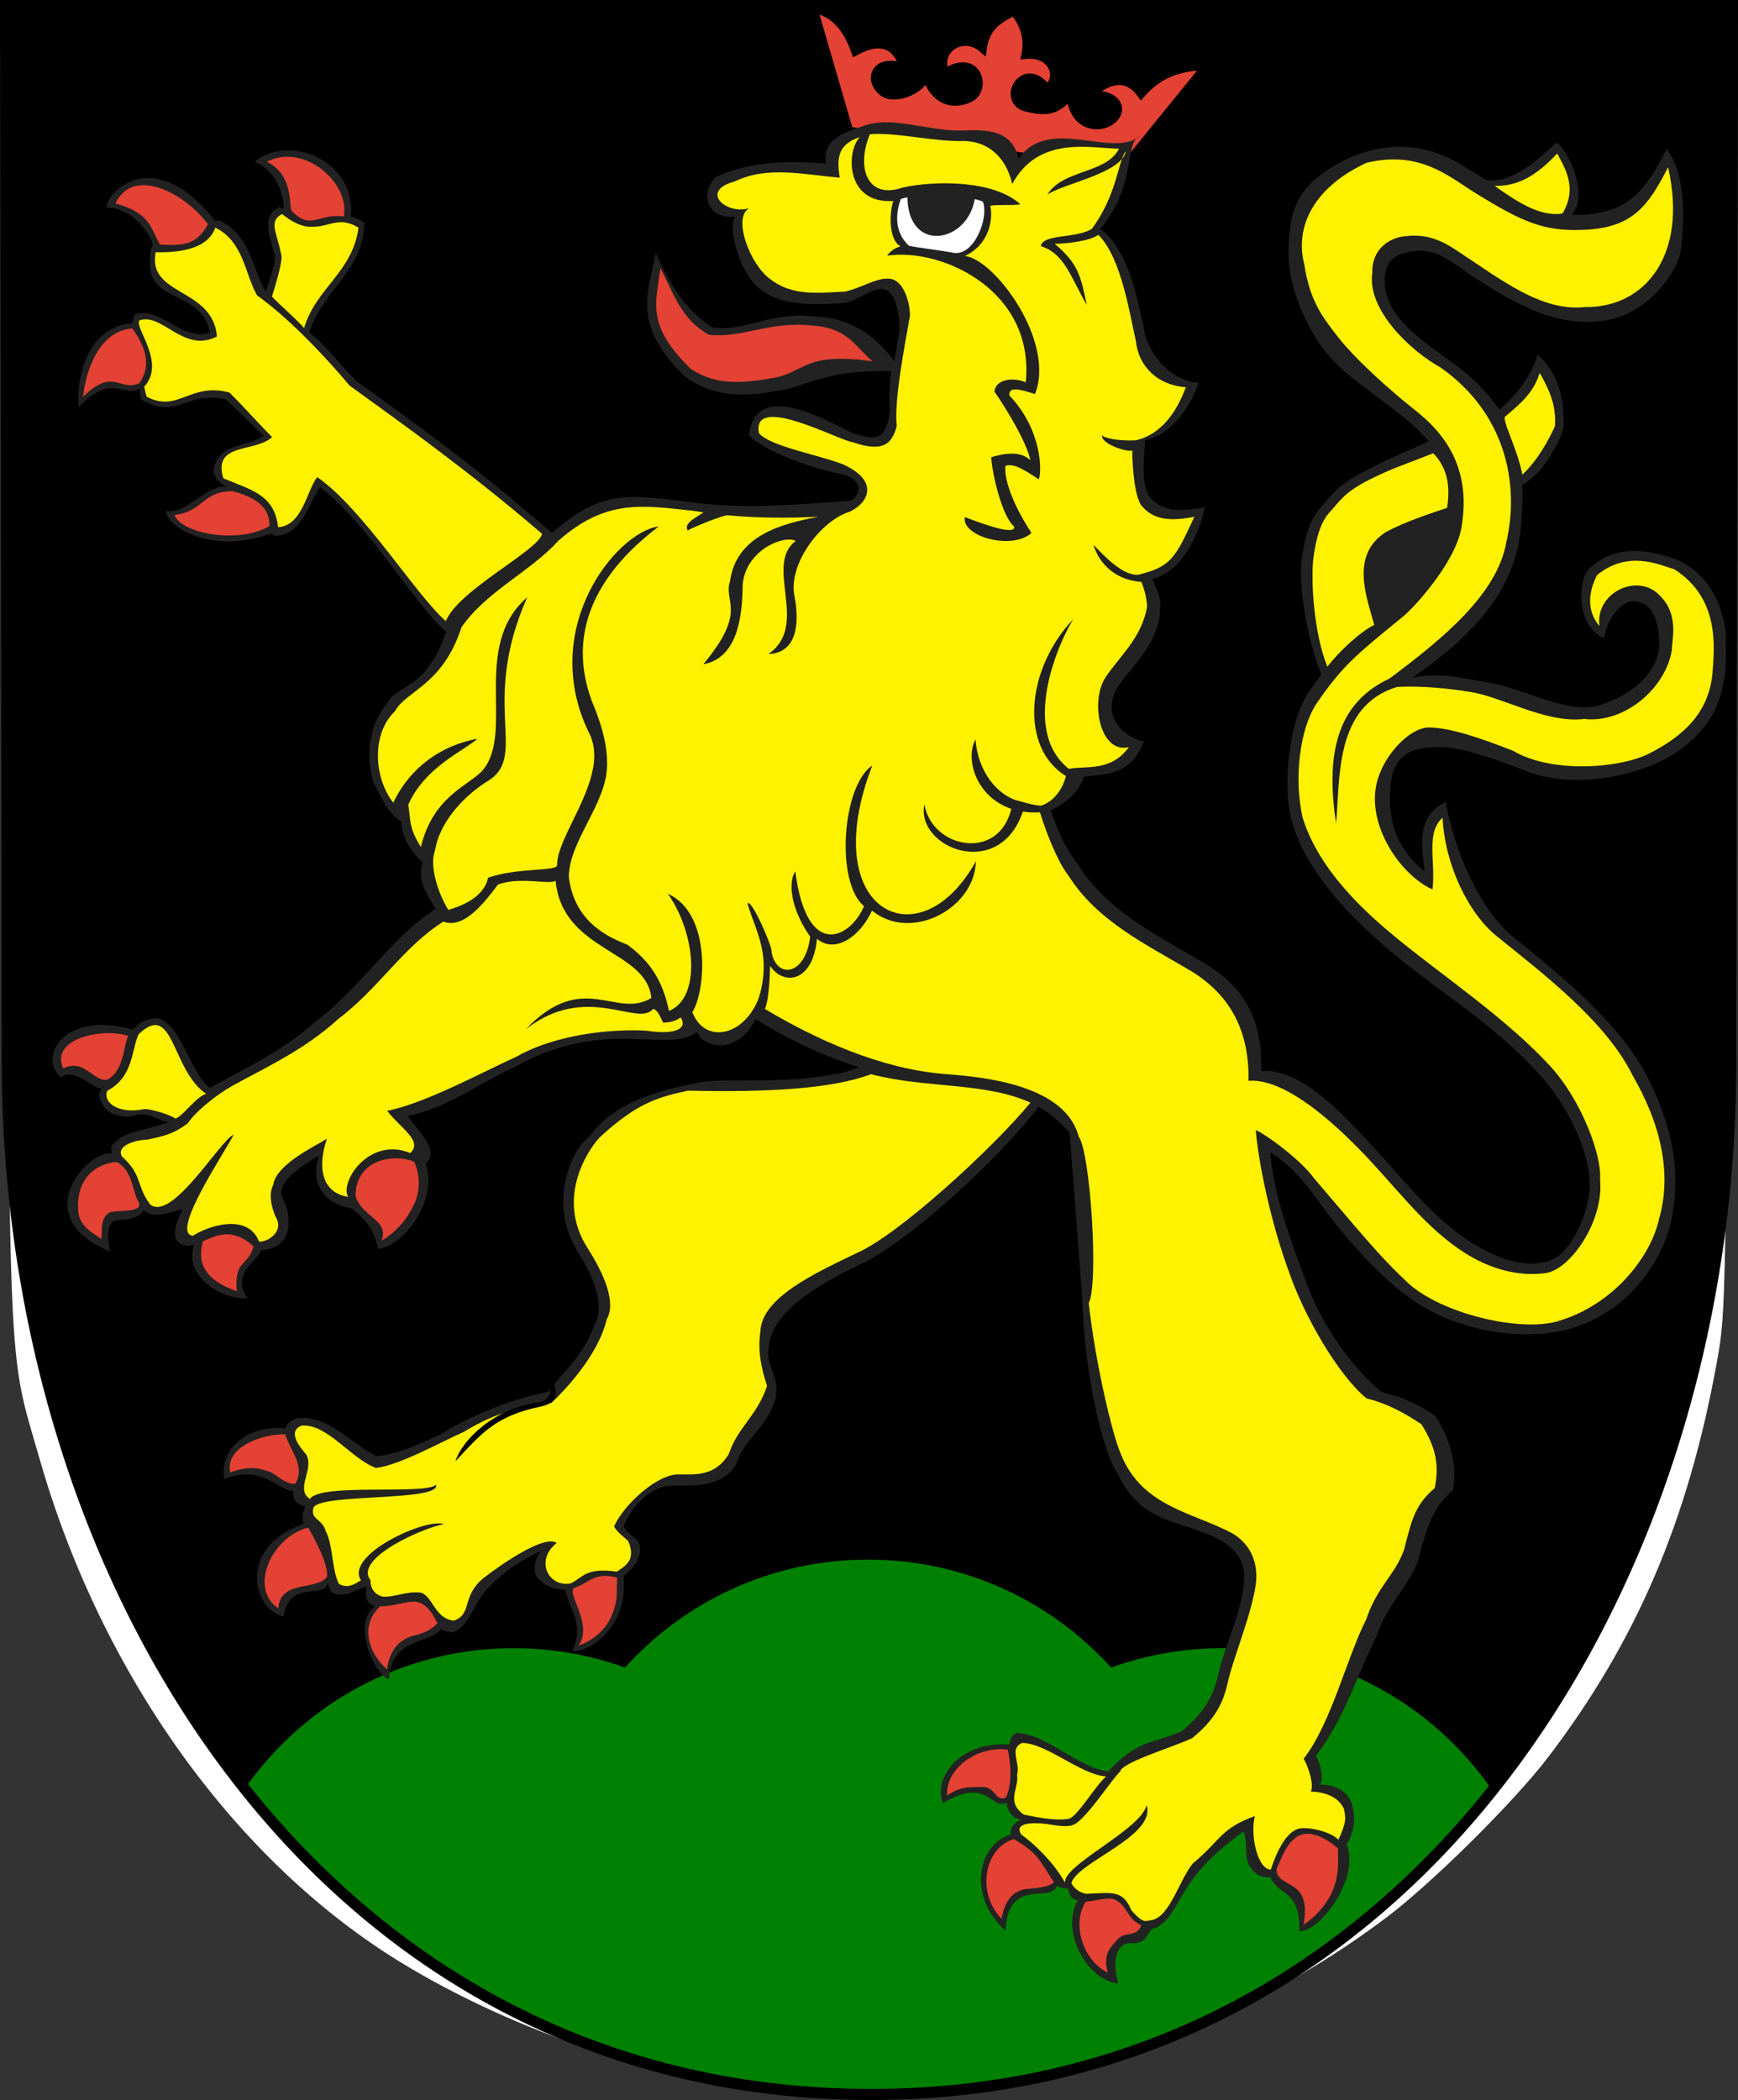 <?xml version="1.0" encoding="UTF-8" standalone="no"?>
<!-- Created with Inkscape (http://www.inkscape.org/) -->
<svg
   xmlns:dc="http://purl.org/dc/elements/1.1/"
   xmlns:cc="http://creativecommons.org/ns#"
   xmlns:rdf="http://www.w3.org/1999/02/22-rdf-syntax-ns#"
   xmlns:svg="http://www.w3.org/2000/svg"
   xmlns="http://www.w3.org/2000/svg"
   xmlns:xlink="http://www.w3.org/1999/xlink"
   xmlns:sodipodi="http://sodipodi.sourceforge.net/DTD/sodipodi-0.dtd"
   xmlns:inkscape="http://www.inkscape.org/namespaces/inkscape"
   width="392.459"
   height="474.086"
   id="svg2"
   sodipodi:version="0.32"
   inkscape:version="0.46"
   version="1.0"
   sodipodi:docname="Wappen Stadt de Heidelberg.svg"
   inkscape:output_extension="org.inkscape.output.svg.inkscape">
  <rect width="100%" height="100%" fill="#333333" stroke="none"/>
  <defs
     id="defs4">
    <inkscape:perspective
       sodipodi:type="inkscape:persp3d"
       inkscape:vp_x="0 : 526.18109 : 1"
       inkscape:vp_y="0 : 1000 : 0"
       inkscape:vp_z="744.09448 : 526.18109 : 1"
       inkscape:persp3d-origin="372.04724 : 350.78739 : 1"
       id="perspective10" />
    <inkscape:perspective
       id="perspective2390"
       inkscape:persp3d-origin="372.04724 : 350.78739 : 1"
       inkscape:vp_z="744.09448 : 526.18109 : 1"
       inkscape:vp_y="0 : 1000 : 0"
       inkscape:vp_x="0 : 526.18109 : 1"
       sodipodi:type="inkscape:persp3d" />
    <inkscape:perspective
       id="perspective66977"
       inkscape:persp3d-origin="81 : 57.666667 : 1"
       inkscape:vp_z="162 : 86.5 : 1"
       inkscape:vp_y="0 : 1000 : 0"
       inkscape:vp_x="0 : 86.5 : 1"
       sodipodi:type="inkscape:persp3d" />
    <linearGradient
       id="linearGradient2328">
      <stop
         id="stop2330"
         offset="0"
         style="stop-color:#ffffff;stop-opacity:0.314" />
      <stop
         id="stop2332"
         offset="0.19"
         style="stop-color:#ffffff;stop-opacity:0.251" />
      <stop
         id="stop2334"
         offset="0.6"
         style="stop-color:#6b6b6b;stop-opacity:0.125" />
      <stop
         id="stop2336"
         offset="1"
         style="stop-color:#000000;stop-opacity:0.125" />
    </linearGradient>
    <linearGradient
       id="linearGradient2338">
      <stop
         id="stop2340"
         offset="0"
         style="stop-color:#ffffff;stop-opacity:1" />
      <stop
         id="stop2342"
         offset="0.229"
         style="stop-color:#ffffff;stop-opacity:1" />
      <stop
         id="stop2344"
         offset="1"
         style="stop-color:#000000;stop-opacity:1" />
    </linearGradient>
    <linearGradient
       id="linearGradient2346">
      <stop
         id="stop2348"
         offset="0"
         style="stop-color:#fd0000;stop-opacity:1" />
      <stop
         id="stop2350"
         offset="0.5"
         style="stop-color:#e77275;stop-opacity:0.659" />
      <stop
         id="stop2352"
         offset="1"
         style="stop-color:#000000;stop-opacity:0.323" />
    </linearGradient>
    <radialGradient
       gradientTransform="matrix(-4.167939e-4,2.183,-1.884,-3.599562e-4,615.597,-289.121)"
       gradientUnits="userSpaceOnUse"
       xlink:href="#linearGradient2955"
       id="radialGradient2354"
       fy="218.901"
       fx="225.524"
       r="300"
       cy="218.901"
       cx="225.524" />
    <polygon
       id="polygon2356"
       transform="scale(53,53)"
       points="0,-1 0.588,0.809 -0.951,-0.309 0.951,-0.309 -0.588,0.809 0,-1 " />
    <clipPath
       id="clipPath2358">
      <path
         id="path2360"
         d="M 0,-200 L 0,600 L 300,600 L 300,-200 L 0,-200 z" />
    </clipPath>
    <radialGradient
       gradientTransform="matrix(-4.167939e-4,2.183,-1.884,-3.599562e-4,615.597,-289.121)"
       gradientUnits="userSpaceOnUse"
       xlink:href="#linearGradient2955"
       id="radialGradient2362"
       fy="218.901"
       fx="225.524"
       r="300"
       cy="218.901"
       cx="225.524" />
    <radialGradient
       gradientTransform="matrix(0,1.749,-1.593,-1.049767e-7,551.788,-191.29)"
       gradientUnits="userSpaceOnUse"
       xlink:href="#linearGradient2955"
       id="radialGradient2364"
       fy="218.901"
       fx="225.524"
       r="300"
       cy="218.901"
       cx="225.524" />
    <radialGradient
       gradientTransform="matrix(0,1.386,-1.323,-5.741131e-8,-158.082,-109.541)"
       gradientUnits="userSpaceOnUse"
       xlink:href="#linearGradient2955"
       id="radialGradient2366"
       fy="218.901"
       fx="225.524"
       r="300"
       cy="218.901"
       cx="225.524" />
    <radialGradient
       gradientTransform="matrix(1.353,0,0,1.349,-77.629,-85.747)"
       gradientUnits="userSpaceOnUse"
       xlink:href="#linearGradient2893"
       id="radialGradient2135"
       fy="226.331"
       fx="221.445"
       r="300"
       cy="226.331"
       cx="221.445" />
    <radialGradient
       gradientTransform="matrix(0,1.386,-1.323,-5.741131e-8,-158.082,-109.541)"
       gradientUnits="userSpaceOnUse"
       xlink:href="#linearGradient2955"
       id="radialGradient2133"
       fy="218.901"
       fx="225.524"
       r="300"
       cy="218.901"
       cx="225.524" />
    <radialGradient
       gradientTransform="matrix(0,1.749,-1.593,-1.049767e-7,551.788,-191.29)"
       gradientUnits="userSpaceOnUse"
       xlink:href="#linearGradient2955"
       id="radialGradient2131"
       fy="218.901"
       fx="225.524"
       r="300"
       cy="218.901"
       cx="225.524" />
    <radialGradient
       gradientTransform="matrix(-4.167939e-4,2.183,-1.884,-3.599562e-4,615.597,-289.121)"
       gradientUnits="userSpaceOnUse"
       xlink:href="#linearGradient2955"
       id="radialGradient2129"
       fy="218.901"
       fx="225.524"
       r="300"
       cy="218.901"
       cx="225.524" />
    <clipPath
       id="clipPath2125">
      <path
         id="path2127"
         d="M 0,-200 L 0,600 L 300,600 L 300,-200 L 0,-200 z" />
    </clipPath>
    <polygon
       id="polygon2123"
       transform="scale(53,53)"
       points="0,-1 0.588,0.809 -0.951,-0.309 0.951,-0.309 -0.588,0.809 0,-1 " />
    <radialGradient
       gradientTransform="matrix(-4.167939e-4,2.183,-1.884,-3.599562e-4,615.597,-289.121)"
       gradientUnits="userSpaceOnUse"
       xlink:href="#linearGradient2955"
       id="radialGradient2121"
       fy="218.901"
       fx="225.524"
       r="300"
       cy="218.901"
       cx="225.524" />
    <linearGradient
       id="linearGradient2113">
      <stop
         id="stop2115"
         offset="0"
         style="stop-color:#fd0000;stop-opacity:1" />
      <stop
         id="stop2117"
         offset="0.5"
         style="stop-color:#e77275;stop-opacity:0.659" />
      <stop
         id="stop2119"
         offset="1"
         style="stop-color:#000000;stop-opacity:0.323" />
    </linearGradient>
    <linearGradient
       id="linearGradient2105">
      <stop
         id="stop2107"
         offset="0"
         style="stop-color:#ffffff;stop-opacity:1" />
      <stop
         id="stop2109"
         offset="0.229"
         style="stop-color:#ffffff;stop-opacity:1" />
      <stop
         id="stop2111"
         offset="1"
         style="stop-color:#000000;stop-opacity:1" />
    </linearGradient>
    <linearGradient
       id="linearGradient2095">
      <stop
         id="stop2097"
         offset="0"
         style="stop-color:#ffffff;stop-opacity:0.314" />
      <stop
         id="stop2099"
         offset="0.19"
         style="stop-color:#ffffff;stop-opacity:0.251" />
      <stop
         id="stop2101"
         offset="0.6"
         style="stop-color:#6b6b6b;stop-opacity:0.125" />
      <stop
         id="stop2103"
         offset="1"
         style="stop-color:#000000;stop-opacity:0.125" />
    </linearGradient>
    <linearGradient
       id="linearGradient2231">
      <stop
         id="stop2233"
         offset="0"
         style="stop-color:#ffffff;stop-opacity:0.314" />
      <stop
         id="stop2235"
         offset="0.19"
         style="stop-color:#ffffff;stop-opacity:0.251" />
      <stop
         id="stop2237"
         offset="0.6"
         style="stop-color:#6b6b6b;stop-opacity:0.125" />
      <stop
         id="stop2239"
         offset="1"
         style="stop-color:#000000;stop-opacity:0.125" />
    </linearGradient>
    <linearGradient
       id="linearGradient2241">
      <stop
         id="stop2243"
         offset="0"
         style="stop-color:#ffffff;stop-opacity:1" />
      <stop
         id="stop2245"
         offset="0.229"
         style="stop-color:#ffffff;stop-opacity:1" />
      <stop
         id="stop2247"
         offset="1"
         style="stop-color:#000000;stop-opacity:1" />
    </linearGradient>
    <linearGradient
       id="linearGradient2249">
      <stop
         id="stop2251"
         offset="0"
         style="stop-color:#fd0000;stop-opacity:1" />
      <stop
         id="stop2253"
         offset="0.5"
         style="stop-color:#e77275;stop-opacity:0.659" />
      <stop
         id="stop2255"
         offset="1"
         style="stop-color:#000000;stop-opacity:0.323" />
    </linearGradient>
    <radialGradient
       gradientTransform="matrix(-4.167939e-4,2.183,-1.884,-3.599562e-4,615.597,-289.121)"
       gradientUnits="userSpaceOnUse"
       xlink:href="#linearGradient2955"
       id="radialGradient2257"
       fy="218.901"
       fx="225.524"
       r="300"
       cy="218.901"
       cx="225.524" />
    <polygon
       id="polygon2259"
       transform="scale(53,53)"
       points="0,-1 0.588,0.809 -0.951,-0.309 0.951,-0.309 -0.588,0.809 0,-1 " />
    <clipPath
       id="clipPath2261">
      <path
         id="path2263"
         d="M 0,-200 L 0,600 L 300,600 L 300,-200 L 0,-200 z" />
    </clipPath>
    <radialGradient
       gradientTransform="matrix(-4.167939e-4,2.183,-1.884,-3.599562e-4,615.597,-289.121)"
       gradientUnits="userSpaceOnUse"
       xlink:href="#linearGradient2955"
       id="radialGradient2265"
       fy="218.901"
       fx="225.524"
       r="300"
       cy="218.901"
       cx="225.524" />
    <radialGradient
       gradientTransform="matrix(0,1.749,-1.593,-1.049767e-7,551.788,-191.29)"
       gradientUnits="userSpaceOnUse"
       xlink:href="#linearGradient2955"
       id="radialGradient2267"
       fy="218.901"
       fx="225.524"
       r="300"
       cy="218.901"
       cx="225.524" />
    <radialGradient
       gradientTransform="matrix(0,1.386,-1.323,-5.741131e-8,-158.082,-109.541)"
       gradientUnits="userSpaceOnUse"
       xlink:href="#linearGradient2955"
       id="radialGradient2269"
       fy="218.901"
       fx="225.524"
       r="300"
       cy="218.901"
       cx="225.524" />
    <radialGradient
       gradientTransform="matrix(1.353,0,0,1.349,-77.629,-85.747)"
       gradientUnits="userSpaceOnUse"
       xlink:href="#linearGradient2893"
       id="radialGradient2271"
       fy="226.331"
       fx="221.445"
       r="300"
       cy="226.331"
       cx="221.445" />
    <radialGradient
       gradientTransform="matrix(1.353,0,0,1.349,-77.629,-85.747)"
       gradientUnits="userSpaceOnUse"
       xlink:href="#linearGradient2893"
       id="radialGradient3163"
       fy="226.331"
       fx="221.445"
       r="300"
       cy="226.331"
       cx="221.445" />
    <radialGradient
       gradientTransform="matrix(0,1.386,-1.323,-5.741131e-8,-158.082,-109.541)"
       gradientUnits="userSpaceOnUse"
       xlink:href="#linearGradient2955"
       id="radialGradient2871"
       fy="218.901"
       fx="225.524"
       r="300"
       cy="218.901"
       cx="225.524" />
    <radialGradient
       gradientTransform="matrix(0,1.749,-1.593,-1.049767e-7,551.788,-191.29)"
       gradientUnits="userSpaceOnUse"
       xlink:href="#linearGradient2955"
       id="radialGradient2865"
       fy="218.901"
       fx="225.524"
       r="300"
       cy="218.901"
       cx="225.524" />
    <radialGradient
       gradientTransform="matrix(-4.167939e-4,2.183,-1.884,-3.599562e-4,615.597,-289.121)"
       gradientUnits="userSpaceOnUse"
       xlink:href="#linearGradient2955"
       id="radialGradient1911"
       fy="218.901"
       fx="225.524"
       r="300"
       cy="218.901"
       cx="225.524" />
    <clipPath
       id="clip">
      <path
         id="path10"
         d="M 0,-200 L 0,600 L 300,600 L 300,-200 L 0,-200 z" />
    </clipPath>
    <polygon
       id="star"
       transform="scale(53,53)"
       points="0,-1 0.588,0.809 -0.951,-0.309 0.951,-0.309 -0.588,0.809 0,-1 " />
    <radialGradient
       gradientTransform="matrix(-4.167939e-4,2.183,-1.884,-3.599562e-4,615.597,-289.121)"
       gradientUnits="userSpaceOnUse"
       xlink:href="#linearGradient2955"
       id="radialGradient2961"
       fy="218.901"
       fx="225.524"
       r="300"
       cy="218.901"
       cx="225.524" />
    <linearGradient
       id="linearGradient2955">
      <stop
         id="stop2867"
         offset="0"
         style="stop-color:#fd0000;stop-opacity:1" />
      <stop
         id="stop2873"
         offset="0.5"
         style="stop-color:#e77275;stop-opacity:0.659" />
      <stop
         id="stop2959"
         offset="1"
         style="stop-color:#000000;stop-opacity:0.323" />
    </linearGradient>
    <linearGradient
       id="linearGradient2885">
      <stop
         id="stop2887"
         offset="0"
         style="stop-color:#ffffff;stop-opacity:1" />
      <stop
         id="stop2891"
         offset="0.229"
         style="stop-color:#ffffff;stop-opacity:1" />
      <stop
         id="stop2889"
         offset="1"
         style="stop-color:#000000;stop-opacity:1" />
    </linearGradient>
    <linearGradient
       id="linearGradient2893">
      <stop
         id="stop2895"
         offset="0"
         style="stop-color:#ffffff;stop-opacity:0.314" />
      <stop
         id="stop2897"
         offset="0.19"
         style="stop-color:#ffffff;stop-opacity:0.251" />
      <stop
         id="stop2901"
         offset="0.6"
         style="stop-color:#6b6b6b;stop-opacity:0.125" />
      <stop
         id="stop2899"
         offset="1"
         style="stop-color:#000000;stop-opacity:0.125" />
    </linearGradient>
    <inkscape:perspective
       id="perspective4538"
       inkscape:persp3d-origin="300 : 220 : 1"
       inkscape:vp_z="600 : 330 : 1"
       inkscape:vp_y="0 : 1000 : 0"
       inkscape:vp_x="0 : 330 : 1"
       sodipodi:type="inkscape:persp3d" />
    <inkscape:perspective
       id="perspective4855"
       inkscape:persp3d-origin="216.87964 : 144.37009 : 1"
       inkscape:vp_z="433.75928 : 216.55513 : 1"
       inkscape:vp_y="0 : 1000 : 0"
       inkscape:vp_x="0 : 216.55513 : 1"
       sodipodi:type="inkscape:persp3d" />
    <inkscape:perspective
       id="perspective5176"
       inkscape:persp3d-origin="216.87964 : 144.37009 : 1"
       inkscape:vp_z="433.75928 : 216.55513 : 1"
       inkscape:vp_y="0 : 1000 : 0"
       inkscape:vp_x="0 : 216.55513 : 1"
       sodipodi:type="inkscape:persp3d" />
    <inkscape:perspective
       id="perspective6233"
       inkscape:persp3d-origin="271.90549 : 167.9985 : 1"
       inkscape:vp_z="543.81097 : 251.99776 : 1"
       inkscape:vp_y="0 : 1000 : 0"
       inkscape:vp_x="0 : 251.99776 : 1"
       sodipodi:type="inkscape:persp3d" />
  </defs>
  <sodipodi:namedview
     id="base"
     pagecolor="#ffffff"
     bordercolor="#666666"
     borderopacity="1.0"
     inkscape:pageopacity="0.0"
     inkscape:pageshadow="2"
     inkscape:zoom="1"
     inkscape:cx="161.59157"
     inkscape:cy="231.35354"
     inkscape:document-units="px"
     inkscape:current-layer="layer3"
     showgrid="false"
     showguides="false"
     inkscape:guide-bbox="true"
     inkscape:window-width="1280"
     inkscape:window-height="750"
     inkscape:window-x="-8"
     inkscape:window-y="-8">
    <sodipodi:guide
       orientation="1,0"
       position="407.857,471.429"
       id="guide3172" />
    <sodipodi:guide
       orientation="1,0"
       position="196,501"
       id="guide3859" />
    <sodipodi:guide
       orientation="0,1"
       position="449.518,0"
       id="guide3861" />
    <sodipodi:guide
       orientation="0,1"
       position="-41.416,236.376"
       id="guide4381" />
    <sodipodi:guide
       orientation="0,1"
       position="447.498,118.188"
       id="guide4383" />
    <sodipodi:guide
       orientation="0,1"
       position="131,275"
       id="guide6548" />
  </sodipodi:namedview>
  <g
     inkscape:groupmode="layer"
     id="layer5"
     inkscape:label="Wappenschild"
     style="display:inline"
     transform="translate(1.25,1.25)"
     sodipodi:insensitive="true">
    <path
       transform="translate(-213.422,-185.434)"
       sodipodi:nodetypes="csscccccsssccc"
       style="fill:#ffffff;fill-opacity:1;stroke:none;stroke-opacity:1;display:inline"
       d="M 383.192,655.882 C 356.208,652.207 326.112,641.502 302.818,627.292 C 265.404,604.469 235.102,562.316 221.16,513.697 C 213.782,487.97 214.259,499.626 213.818,334.184 L 213.422,185.434 L 408.031,185.434 L 602.64,185.434 L 602.323,332.684 C 602.007,479.138 601.994,479.998 599.818,491.934 C 593.329,527.523 581.66,554.782 561.719,580.934 C 554.09,590.938 535.654,609.212 525.324,617.008 C 484.426,647.876 431.233,662.424 383.192,655.882 z M 534.63,601.387 L 534.63,601.387 z"
       id="path3170" />
    <path
       sodipodi:nodetypes="cczccc"
       d="M 389.959,0 L 389.564,236.75 C 390.394,354.811 319.239,471.9 194.98,471.585 C 70.713,471.27 -0.246,355.315 0.396,236.75 L 0,0 L 389.959,0 z"
       style="opacity:1;fill:#000000;fill-opacity:1;stroke:none;stroke-width:2.5;stroke-miterlimit:4;stroke-dasharray:none;stroke-opacity:1;display:inline"
       id="path2839" />
    <path
       style="fill:#008000;fill-opacity:1;fill-rule:nonzero;stroke:none;stroke-width:1.001;stroke-linecap:round;stroke-linejoin:round;stroke-miterlimit:4;stroke-opacity:1"
       d="M 196.062,352.094 C 174.275,352.074 154.684,361.48 141.125,376.469 C 133.299,373.641 124.859,372.102 116.062,372.094 C 90.889,372.071 68.637,384.632 55.25,403.844 C 88.349,445.414 136.027,472.691 196.219,472.844 C 256.24,472.996 303.887,445.729 337,404.219 C 323.667,384.844 301.344,372.116 276.062,372.094 C 267.231,372.086 258.763,373.634 250.906,376.469 C 237.377,361.504 217.81,352.113 196.062,352.094 z"
       transform="translate(-1.25,-1.25)"
       id="path4721" />
  </g>
  <g
     inkscape:groupmode="layer"
     id="layer2"
     inkscape:label="Wappenbild"
     style="display:inline"
     transform="translate(1.25,1.25)"
     sodipodi:insensitive="true">
    <g
       style="opacity:1;fill:#fff200;fill-opacity:1"
       id="g7148"
       transform="matrix(4.6410784e-3,-0.886,-0.886,-4.6410784e-3,290.545,401.65)" />
    <g
       style="display:inline"
       id="g4727">
      <path
         sodipodi:nodetypes="ccccccscccccccscsccc"
         id="path6599"
         d="M 182.474,0.826 L 190.469,28.295 C 210.879,31.372 233.876,34.869 251.881,37.326 L 271.087,13.675 C 265.744,13.735 260.684,15.049 256.433,19.938 C 253.458,15.873 249.583,16.089 244.888,20.213 C 251.889,19.662 252.885,24.6 248.69,26.529 C 246.325,27.615 241.173,27.334 240.379,20.01 C 237.374,24.431 233.858,23.752 230.893,23.109 C 224.34,21.854 229.873,11.661 235.187,18.768 C 238.521,16.406 236.615,10.479 230.335,11.123 C 231.069,7.489 230.143,4.238 227.678,1.343 C 224.516,2.953 221.362,4.574 220.634,9.678 C 216.378,6.011 210.098,9.492 212.062,15.205 C 219.646,10.424 221.666,18.924 217.804,20.86 C 215.789,21.869 210.291,23.391 207.651,15.32 C 207.921,18.674 200.86,21.745 198.103,19.523 C 194.378,16.521 196.801,11.615 202.878,14.072 C 201.269,8.925 197.755,7.144 191.898,10.34 C 189.682,4.035 186.304,1.336 182.474,0.826 z"
         style="fill:#e34234;fill-opacity:1;fill-rule:evenodd;stroke:#000000;stroke-width:1.881;stroke-linecap:butt;stroke-linejoin:miter;stroke-miterlimit:4;stroke-dasharray:none;stroke-opacity:1;display:inline" />
      <path
         style="fill:#ffffff;fill-opacity:1;stroke:none;stroke-width:1.135;display:inline"
         d="M 94.804,351.607 L 158.171,392.793 M 150.159,328.347 L 48.743,328.347 L 150.159,328.347 z M 196.352,351.607 L 94.804,351.607"
         id="path8734"
         sodipodi:nodetypes="ccccccc" />
      <path
         id="path4716"
         d="M 243.193,292.752 C 243.515,307.028 247.307,325.881 251.184,331.544 C 256.755,343.335 265.474,341.55 274.759,346.673 C 279.28,349.62 280.005,352.722 279.602,356.679 C 278.714,363.583 275.647,369.558 274.031,375.921 C 273.065,380.342 271.771,384.53 265.633,389.573 C 259.578,392.289 255.606,391.426 248.985,398.675 C 242.194,397.848 234.722,390.007 228.296,390.007 C 227.062,390.495 226.836,391.642 226.656,392.599 C 215.155,391.792 209.434,400.394 211.681,405.816 C 221.709,399.73 222.617,407.513 226.059,405.754 C 226.118,406.561 226.375,407.376 226.982,408.216 C 227.568,408.958 228.045,409.274 229.391,409.59 C 228.466,409.841 227.531,410.632 227.12,411.527 C 226.951,412.036 226.914,412.482 226.982,412.885 C 219.767,415.067 216.886,426.47 225.778,434.621 L 225.789,434.65 C 226.412,422.237 235.982,428.636 237.446,424.481 C 238.11,424.898 238.876,425.122 239.889,425.051 C 240.512,427.637 241.008,427.288 242.136,427.806 C 238.123,434.65 244.183,445.848 251.242,446.523 C 249.564,440.284 251.441,437.532 253.882,437.402 C 257.341,437.698 257.402,436.028 258.859,434.21 C 263.055,433.436 265.074,426.607 268.223,422.807 C 271.693,418.154 275.325,415.438 279.524,412.179 C 280.571,414.038 279.524,418.46 281.218,420.479 C 282.912,422.572 283.733,422.439 285.671,422.596 C 287.383,426.774 292.439,425.295 292.147,434.735 C 296.623,435.018 305.922,422.989 302.835,415.106 C 305.407,411.059 304.377,407.509 303.903,405.582 C 302.452,402.557 299.704,401.703 296.878,401.626 C 297.684,400.309 297.037,397.282 295.912,395.109 C 302.371,386.809 304.953,377.265 309.477,368.421 C 312.059,360.665 316.905,356.94 319.003,350.964 C 320.616,344.914 321.907,339.248 326.834,335.139 C 327.881,329.942 326.43,324.045 322.88,318.382 C 319.006,315.823 315.777,314.272 310.768,313.029 C 304.068,307.523 296.881,297.669 293.408,287.35 C 289.937,277.962 286.464,268.809 285.576,259.031 C 288.24,260.193 292.52,264.384 295.424,268.493 C 304.709,281.528 313.266,289.519 319.243,293.244 C 330.467,300.147 344.354,301.313 353.48,298.672 C 366.964,294.716 374.311,282.768 376.086,274.543 C 378.424,263.527 376.49,253.595 371.162,242.654 C 365.029,230.164 351.464,219.148 340.399,210.226 C 333.537,204.72 327.319,191.837 325.221,179.813 C 318.681,182.912 319.65,189.122 320.46,195.559 C 314.971,190.984 311.822,185.24 312.791,175.7 C 313.597,168.018 319.169,167.399 323.689,167.399 C 328.776,167.399 336.042,169.959 343.391,172.828 C 354.856,177.403 370.197,173.368 376.981,168.796 C 385.941,162.668 387.879,156.462 388.607,147.849 C 389.333,139.705 386.51,127.523 375.205,124.342 C 371.169,123.179 363.348,121.362 357.536,127.256 C 354.954,129.816 354.699,140.256 360.996,142.818 C 361.477,138.783 364.629,134.508 367.533,134.508 C 372.538,134.508 373.426,140.558 373.426,144.049 C 373.426,149.711 368.339,155.296 360.023,157.936 C 352.921,160.184 343.391,154.289 335.075,152.896 C 329.264,151.968 324.096,150.336 317.556,151.812 C 331.927,142.036 341.05,131.486 342.182,117.673 C 342.46,114.401 342.609,111.193 342.477,108.217 C 346.767,106.055 350.769,99.116 351.768,95.423 C 352.029,90.871 351.453,83.388 345.926,78.884 C 344.452,84.147 340.559,88.396 337.39,91.265 C 334.883,87.705 331.998,84.649 328.135,81.675 C 322.002,76.866 311.666,71.356 311.422,62.434 C 311.263,57.005 314.651,55.84 318.041,55.452 C 323.205,54.756 326.679,58.012 330.796,60.806 C 341.05,67.553 349.932,72.365 360.023,71.278 C 370.841,70.194 377.788,59.952 378.35,54.831 C 378.993,48.393 379.722,38.927 375.12,32.333 C 370.437,41.565 366.723,46.53 356.388,47.227 C 355.479,47.279 354.578,47.273 353.677,47.211 C 357.804,42.463 352.453,32.04 350.214,30.94 C 346.045,34.648 340.6,40.125 334.425,39.422 C 332.527,38.279 330.569,37.067 328.535,35.824 C 319.816,30.549 310.287,30.783 301.649,35.283 C 291.398,40.714 289.863,46.3 289.701,55.609 C 289.623,64.684 294.705,73.763 297.532,77.488 C 301.731,82.994 307.705,86.641 313.597,91.297 C 316.071,93.245 318.843,95.387 321.362,98.396 C 313.917,101.702 312.388,102.258 306.23,105.494 C 300.334,108.53 299.02,111.109 296.861,113.437 C 294.282,116.218 293.336,120.62 292.703,124.918 C 291.913,130.33 293.648,142.17 297.114,151.057 C 296.173,152.34 295.295,153.522 294.387,154.83 C 289.948,161.112 288.009,176.321 290.673,184.934 C 294.627,197.735 307.305,209.064 314.248,214.725 C 325.309,223.726 335.886,229.933 346.062,240.949 C 353.49,249.017 358.173,260.112 357.689,267.327 C 357.286,272.834 353.734,280.981 349.617,282.922 C 344.452,285.403 338.474,283.384 333.148,280.518 C 323.459,275.243 316.597,266.012 309.006,257.864 C 302.547,250.883 292.777,239.789 283.573,240.565 C 283.733,229.704 280.669,222.255 270.737,216.204 C 260.405,210.076 248.937,204.645 242.238,194.016 C 239.252,190.216 237.476,186.025 236.023,181.681 C 238.846,180.441 242.4,177.804 243.529,174.078 C 247.646,173.537 254.186,174.078 257.013,166.166 C 251.119,164.693 247.597,159.251 251.307,153.677 C 254.619,148.701 260.021,144.406 260.676,137.087 C 260.994,133.547 260.245,132.496 258.951,129.467 C 264.36,127.996 267.023,123.417 269.124,118.76 C 269.931,116.823 270.496,115.113 270.737,113.254 C 263.956,114.57 260.726,113.795 258.303,110.851 C 256.369,107.826 257.094,102.473 257.338,98.129 C 263.393,96.813 267.348,90.835 269.449,85.172 C 262.346,84.632 257.419,77.647 256.934,72.215 C 255.566,66.709 253.786,55.072 247.164,50.415 C 255.562,40.64 252.492,30.943 256.124,29.467 C 249.991,34.665 235.535,24.736 228.754,34.587 C 227.3,28.227 222.054,27.914 215.674,28.227 C 207.438,28.227 199.929,24.736 193.389,27.299 C 188.628,28.849 184.378,30.594 185.27,35.639 C 177.116,35.019 167.997,35.052 160.165,38.852 C 156.366,43.543 159.343,48.273 164.79,47.704 C 162.979,50.07 165.777,60.577 170.376,63.99 C 175.462,68.025 182.568,67.556 189.431,67.169 C 192.982,66.394 195.083,63.912 197.909,63.99 C 201.701,64.065 201.945,72.447 201.864,73.453 C 201.447,75.866 201.061,78.054 200.712,80.331 C 197.218,75.566 191.884,70.601 183.036,70.246 C 172.403,68.881 167.767,73.684 159.607,72.671 C 152.87,68.22 150.023,62.707 146.814,55.876 C 145.025,65.283 141.497,71.962 153.236,83.6 C 159.607,88.406 166.713,88.406 173.822,87.038 C 181.243,86.13 184.557,82.157 199.984,82.548 C 199.556,86.328 199.488,87.816 199.709,91.528 C 198.896,96.56 197.954,99.203 190.729,96.26 C 185.171,93.557 169.326,84.371 167.916,96.902 C 170.661,100.549 183.497,104.925 188.689,105.778 C 194.137,107.097 192.905,110.301 191.047,111.776 C 178.129,112.704 165.534,113.948 152.372,111.776 C 140.342,110.46 134.404,109.425 123.384,119.073 C 105.732,103.772 93.536,95.114 79.317,84.844 C 74.258,79.825 72.733,77.012 68.551,73.766 C 71.977,63.756 80.896,59.861 80.991,48.934 C 79.913,48.309 78.903,47.892 77.961,47.634 C 79.209,34.739 63.705,28.94 56.25,35.299 C 61.618,37.332 62.909,43.59 62.811,45.889 C 62.485,45.759 62.157,45.628 61.828,45.495 C 57.934,47.569 59.303,50.959 60.723,56.117 C 61.458,57.328 59.256,62.897 58.73,64.508 C 55.626,59.34 55.403,51.956 48.348,48.517 C 47.994,48.517 47.656,48.565 47.334,48.65 C 33.755,31.236 22.806,41.838 22.803,45.622 C 29.513,45.583 33.433,53.173 33.227,54.212 C 32.834,54.726 32.631,55.514 32.711,56.71 C 31.292,67.686 44.085,63.59 46.188,73.86 C 39.818,75.931 34.816,67.69 29.184,69.764 C 28.852,70.406 28.754,71.073 28.601,71.708 C 16.869,72.717 15.951,87.396 16.547,90.64 C 24.084,82.707 26.941,88.728 30.309,86.485 C 30.292,87.23 30.363,88.041 30.607,88.937 C 39.082,93.743 40.506,86.863 49.77,88.937 C 52.614,91.665 55.457,94.398 58.246,97.129 C 54.508,99.91 47.612,98.494 46.927,105.374 C 47.354,106.772 48.493,107.816 49.886,108.663 C 45.687,108.002 40.16,115.277 36.368,114.071 C 35.673,116.911 45.735,124.361 60.015,119.181 C 60.337,119.513 60.594,119.626 61.089,119.737 C 67.141,119.386 68.459,111.997 71.038,108.76 C 81.831,116.856 92.235,135.003 99.476,141.404 C 94.885,154.853 88.592,152.883 86.088,157.618 C 82.373,162.193 81.082,168.711 83.102,175.384 C 84.471,177.865 86.006,182.287 89.398,184.228 C 89.398,188.028 92.225,191.984 94.241,193.381 C 92.79,197.181 95.048,200.519 97.149,203.931 C 87.541,209.903 80.272,221.544 70.665,228.835 C 62.594,236.126 54.033,239.929 46.094,244.364 C 41.407,240.434 39.516,229.604 34.196,228.591 C 31.885,228.744 30.292,229.379 28.876,231.248 C 13.287,226.708 7.086,237.379 12.579,242.013 C 15.741,239.144 21.566,246.513 22.118,243.892 C 21.298,244.947 20.861,245.709 21.407,247.054 C 22.159,248.916 23.301,249.887 24.565,250.339 C 25.826,250.792 27.456,251.036 28.774,250.642 C 33.033,249.369 34.955,252.473 37.111,251.932 C 33.203,253.576 28.682,253.886 25.697,255.748 C 24.284,257.337 23.481,256.953 24.077,259.193 C 19.438,257.767 4.158,273.192 23.565,281.294 C 23.027,278.06 22.677,274.286 25.429,274.179 C 28.018,274.065 30.204,273.706 31.17,272.001 C 34.074,274.094 36.913,272.305 39.979,271.76 C 38.044,275.717 37.002,279.565 41.116,280.03 C 41.688,279.988 42.034,279.877 42.59,279.721 C 39.868,287.689 50.533,292.681 54.596,291.704 C 50.668,286.054 57.473,282.977 57.626,281.027 C 61.824,280.561 63.149,278.946 63.796,276.308 C 64.2,273.827 63.796,271.499 62.427,269.017 C 61.136,265.296 67.511,261.649 70.821,259.555 C 68.642,265.992 71.926,270.564 78.226,271.574 C 81.401,274.387 82.987,275.709 84.142,280.73 C 89.551,280.131 97.766,270.226 94.892,261.407 C 98.04,258.617 93.672,254.589 90.764,250.708 C 99.724,248.923 107.234,243.107 115.472,239.383 C 124.594,234.185 134.364,232.866 142.439,233.332 C 147.041,233.407 153.063,234.26 156.245,231.704 C 156.686,234.26 164.382,238.194 169.404,228.835 C 182.349,236.92 196.265,242.053 211.712,243.42 C 220.591,244.039 228.584,245.435 232.058,248.151 C 235.769,249.545 238.114,252.261 240.292,254.432"
         style="fill:#222222;fill-rule:evenodd;stroke:none" />
      <path
         sodipodi:nodetypes="ccccccccccccccccccccccccccccccccccccc"
         id="path4714"
         d="M 220.292,222.432 C 212.058,232.286 198.896,237.949 189.448,240.821 C 176.371,243.689 164.904,242.061 157.231,242.992 C 150.288,244.464 138.095,246.483 131.636,255.561 C 128.084,257.887 122.111,270.303 129.376,281.628 C 133.25,287.678 135.269,293.885 133.008,297.766 C 130.67,304.591 126.228,308.085 122.514,312.973 C 114.682,314.523 106.448,317.548 97.888,322.748 C 93.689,324.533 89.087,327.014 83.76,327.48 C 78.271,324.92 72.618,317.861 65.756,318.945 C 64.362,319.407 63.539,320.156 63.214,321.178 C 53.627,320.387 48.127,326.808 49.459,332.68 C 57.849,329.114 62.042,335.659 64.997,335.291 C 64.739,336.854 65.078,338.144 67.694,338.88 C 66.945,340.371 66.952,341.634 67.318,342.79 C 51.943,348.055 56.121,362.556 62.814,363.666 C 64.078,355.177 72.241,359.876 72.753,356.115 C 72.954,356.779 73.217,357.469 73.59,358.199 C 76.657,359.905 78.918,357.346 81.503,356.958 C 81.263,359.283 81.245,360.729 83.506,361.348 C 77.786,365.122 83.743,377.515 86.593,377.759 C 87.209,368.225 96.078,369.892 98.311,366.529 C 98.969,366.981 99.985,367.19 100.954,367.271 C 105.312,365.721 105.231,360.289 110.321,355.945 C 114.76,351.68 118.278,350.231 121.426,348.678 C 120.456,348.818 117.922,353.461 120.819,355.636 C 122.331,357.147 124.618,357.613 126.448,357.652 C 126.97,361.406 130.996,365.564 127.966,371.403 C 130.498,372.156 140.62,367.453 139.589,354.422 C 141.717,353.074 144.364,349.739 142.856,346.711 C 141.646,345.549 140.355,344.773 139.549,343.298 C 141.809,338.18 146.248,333.757 151.335,334.145 C 154.968,334.145 161.83,334.608 164.978,329.335 C 166.913,323.286 171.6,321.579 173.856,314.673 C 174.985,309.01 171.677,307.847 172.325,303.113 C 172.806,295.278 182.579,289.228 192.349,284.493 C 202.925,279.997 224.068,260.703 233.193,248.752"
         style="fill:#222222;fill-rule:evenodd;stroke:none" />
      <g
         transform="translate(-60,-32)"
         id="g4704">
        <path
           style="fill:#e34234;fill-opacity:1;fill-rule:evenodd;stroke:none"
           d="M 188.776,389.079 C 185.882,389.684 192.88,396.969 189.457,402.231 C 193.195,400.866 195.614,398.389 196.825,395.605 C 197.404,394.292 197.878,392.723 197.984,391.254 C 198.034,390.547 198.085,387.614 198.085,386.903 C 193.033,385.54 191.874,388.066 188.769,389.079 L 188.776,389.079 z"
           id="path13270" />
        <path
           style="fill:#e34234;fill-opacity:1;fill-rule:evenodd;stroke:none"
           d="M 144.597,393.403 C 140.019,397.552 141.862,403.876 146.122,407.62 C 146.911,402.765 149.121,401.146 151.28,400.284 C 152.804,399.73 155.278,399.629 157.542,397.2 C 153.648,389.411 151.015,393.305 144.59,393.406 L 144.597,393.403 z"
           id="path13268" />
        <path
           style="fill:#e34234;fill-opacity:1;fill-rule:evenodd;stroke:none"
           d="M 128.344,375.598 C 119.975,377.773 114.867,389.408 121.608,393.862 C 121.763,390.779 123.817,389.665 126.081,389.108 C 127.185,388.806 131.978,388.3 132.607,386.63 C 132.817,384.911 131.608,381.267 128.344,375.601 L 128.344,375.598 z"
           id="path13266" />
        <path
           style="fill:#e34234;fill-opacity:1;fill-rule:evenodd;stroke:none"
           d="M 123.143,354.54 C 118.985,354.39 109.506,356.917 110.72,363.188 C 114.932,361.57 117.456,362.228 119.51,362.99 C 121.56,363.745 122.563,365.617 125.406,365.771 C 127.775,361.775 124.461,358.588 123.143,354.54 z"
           id="path13264" />
        <path
           sodipodi:nodetypes="cccccccccccccccccccccccccccccccccc"
           style="fill:#fff200;fill-opacity:1;fill-rule:evenodd;stroke:none"
           d="M 214.11,276.975 C 207.394,278.398 202.51,279.773 194.096,287.591 C 191.161,290.805 184.381,301.528 191.412,312.485 C 195.161,318.336 197.946,324.823 195.76,328.578 C 194.16,335.5 188.125,342.859 183.273,347.464 C 175.699,348.962 171.734,348.998 163.455,354.025 C 159.395,355.751 148.772,361.687 143.618,362.136 C 137.846,359.958 132.625,352.114 126.87,352.596 C 123.336,353.914 126.823,357.862 127.891,359.095 C 129.802,362.495 125.301,366.917 128.737,369.167 C 130.906,365.465 155.024,368.311 157.2,365.923 C 158.515,369.809 130.822,367.812 129.53,371.15 C 128.782,373.839 131.479,373.521 132.299,376.409 C 134.014,379.636 133.635,385.09 135.274,388.317 C 137.315,389.45 138.748,388.408 140.26,387.525 C 136.511,381.71 155.227,373.273 159.002,374.862 C 155.126,375.337 138.484,382.443 142.391,387.454 C 142.411,389.3 143.248,390.687 145.163,391.211 C 147.972,391.361 150.707,389.863 153.831,390.313 C 156.485,391.136 156.953,396.24 161.249,396.617 C 165.465,395.116 162.886,391.309 167.806,387.106 C 172.263,383.657 181.727,377.174 184.462,379.092 C 179.474,382.976 182.575,389.202 187.654,388.2 C 190.532,386.777 191.043,384.588 197.997,385.562 C 200.393,384.097 202.29,382.674 200.613,378.659 C 199.444,377.535 198.194,376.783 197.414,375.357 C 199.6,370.404 207.397,363.241 212.318,363.615 C 215.832,363.615 220.301,364.054 223.348,358.955 C 225.222,353.103 229.766,350.323 231.952,343.644 C 230.535,339.135 229.837,335.758 230.461,331.18 C 230.928,323.602 242.711,318.232 252.163,313.654 C 261.434,309.711 282.925,290.019 291.428,279.688 C 281.23,275.021 267.862,276.505 255.429,273.26 C 246.988,276.469 232.732,277.405 214.11,276.975 z"
           id="path13234" />
        <path
           style="fill:#000000;fill-opacity:1;fill-rule:evenodd;stroke:none"
           d="M 161.586,360.662 C 167.607,354.133 170.819,350.388 180.769,348.313 C 190.868,346.207 175.076,335.315 182.454,329.072 C 179.213,328.474 177.892,334.651 181.989,341.906 C 183.673,344.442 183.293,346.692 180.522,347.331 C 170.518,348.554 163.148,355.708 161.586,360.662 z"
           id="path13218" />
      </g>
      <path
         id="path2522"
         d="M 311.121,138.119 C 313.096,136.504 313.923,135.843 316.359,133.864 C 318.942,131.77 324.299,123.951 325.689,115.849 C 322.043,117.081 318.566,117.458 313.354,120.343 C 305.617,126.364 309.83,130.965 311.124,138.119"
         style="fill:#222222;fill-rule:evenodd;stroke:none" />
      <path
         id="path13286"
         d="M 76.393,47.605 C 77.836,39.94 67.3,30.943 59.008,35.26 C 64.63,38.09 64.004,43.86 64.539,46.29 C 68.951,50.888 70.448,46.908 76.389,47.602 L 76.393,47.605 z"
         style="fill:#e34234;fill-opacity:1;fill-rule:evenodd;stroke:none" />
      <path
         id="path13284"
         d="M 45.721,49.36 C 40.218,42.099 28.733,36.293 24.809,44.707 C 33.196,46.876 32.932,51.109 34.917,53.961 C 41.105,54.385 43.363,53.515 45.721,49.36 z"
         style="fill:#e34234;fill-opacity:1;fill-rule:evenodd;stroke:none" />
      <path
         id="path13282"
         d="M 28.608,72.893 C 21.115,73.489 18.157,82.329 17.5,88.325 C 24.521,81.523 25.616,87.331 30.241,85.24 C 33.874,80.015 29.919,74.785 28.611,72.896 L 28.608,72.893 z"
         style="fill:#e34234;fill-opacity:1;fill-rule:evenodd;stroke:none" />
      <path
         id="path13280"
         d="M 51.302,109.63 C 44.511,109.582 44.586,114.296 38.16,115.006 C 39.527,119.138 52.566,121.672 59.567,117.52 C 59.842,112.264 54.444,110.532 51.302,109.627 L 51.302,109.63 z"
         style="fill:#e34234;fill-opacity:1;fill-rule:evenodd;stroke:none" />
      <path
         id="path13278"
         d="M 79.019,268.614 C 80.229,273.469 86.837,274.172 84.888,278.829 C 88.572,276.758 90.964,273.498 92.35,270.418 C 93.651,267.532 93.628,263.957 92.286,261.026 C 87.358,259.017 79.175,260.675 79.019,268.614 z"
         style="fill:#e34234;fill-opacity:1;fill-rule:evenodd;stroke:none" />
      <path
         id="path13276"
         d="M 44.576,278.969 C 43.155,284.025 45.172,287.829 52.227,290.258 C 51.967,287.223 52.383,285.302 53.437,284.189 C 55.487,282.065 55.596,281.355 56.016,280.144 C 50.916,275.416 46.917,278.053 44.576,278.972 L 44.576,278.969 z"
         style="fill:#e34234;fill-opacity:1;fill-rule:evenodd;stroke:none" />
      <path
         id="path13274"
         d="M 25.006,261.065 C 20.688,261.47 16.11,264.403 16.371,271.639 C 16.473,274.471 17.686,276.038 21.688,278.467 C 21.793,275.888 21.461,273.791 23.477,272.498 C 24.46,271.87 31.044,272.717 30.15,270.255 C 28.808,268.672 28.737,262.587 25.002,261.069 L 25.006,261.065 z"
         style="fill:#e34234;fill-opacity:1;fill-rule:evenodd;stroke:none" />
      <path
         id="path13272"
         d="M 27.734,232.629 C 21.837,230.656 9.939,233.283 13.043,239.962 C 17.727,237.584 19.939,243.098 22.942,242.489 C 26.836,240.567 26.68,234.345 27.73,232.625 L 27.734,232.629 z"
         style="fill:#e34234;fill-opacity:1;fill-rule:evenodd;stroke:none" />
      <path
         id="path13262"
         d="M 243.915,428.086 C 240.706,433.042 243.234,441.29 248.917,444.123 C 247.602,439.521 249.954,437.994 251.126,436.584 C 252.691,434.705 255.467,436.217 256.467,433.383 C 253.153,431.97 253.444,428.896 250.337,427.532 C 248.862,426.975 246.179,427.884 243.915,428.089 L 243.915,428.086 z"
         style="fill:#e34234;fill-opacity:1;fill-rule:evenodd;stroke:none" />
      <path
         id="path13260"
         d="M 286.969,420.818 C 287.284,425.419 295.048,422.459 293.1,433.286 C 296.573,430.908 298.732,428.024 299.891,425.09 C 301.114,421.677 300.89,419.531 300.89,416.034 C 291.73,408.447 289.178,415.558 286.969,420.814 L 286.969,420.818 z"
         style="fill:#e34234;fill-opacity:1;fill-rule:evenodd;stroke:none" />
      <path
         id="path13258"
         d="M 226.314,393.732 C 219.153,392.824 212.152,398.285 212.627,404.103 C 215.836,401.827 218.418,402.234 220.628,402.182 C 223.572,402.133 223.572,405.722 225.944,404.507 C 227.629,400.613 226.731,395.705 226.31,393.732 L 226.314,393.732 z"
         style="fill:#e34234;fill-opacity:1;fill-rule:evenodd;stroke:none" />
      <path
         id="path2352"
         d="M 227.71,413.93 C 220.919,415.953 219.235,426.171 224.921,431.941 C 225.761,427.236 227.764,425.92 229.818,425.315 C 230.818,425.064 235.399,425.112 236.765,423.648 C 233.241,418.59 233.501,417.376 227.71,413.934 L 227.71,413.93 z"
         style="fill:#e34234;fill-opacity:1;fill-rule:evenodd;stroke:none" />
      <path
         style="fill:#e34234;fill-opacity:1;fill-rule:evenodd;stroke:none"
         id="path2318"
         d="M 195.795,80.341 C 191.531,76.589 190.051,72.864 182.497,72.278 C 172.338,71.132 166.574,75.169 158.776,74.319 C 152.341,70.578 150.965,65.078 147.895,59.334 C 146.807,67.246 144.672,72.215 154.699,82.001 C 160.786,86.042 166.903,85.179 173.693,84.029 C 180.623,82.652 180.579,78.158 195.795,80.337 L 195.795,80.341 z" />
      <path
         style="fill:#ffffff;fill-opacity:1;fill-rule:evenodd;stroke:none"
         id="path18"
         d="M 202.172,43.655 C 200.912,47.094 200.752,51.199 203.982,54.228 C 205.89,54.674 210.4,55.137 214.148,55.84 C 218.764,56.501 222.065,47.973 220.709,44.31 C 220.383,44.111 219.733,43.9 218.852,43.7 C 217.208,53.632 203.833,56.016 203.65,43.294 C 203.138,43.394 202.643,43.515 202.176,43.655" />
      <path
         id="path13236"
         d="M 98.853,206.82 C 89.815,212.501 84.373,221.795 75.077,228.852 C 67.266,235.905 58.988,239.584 51.255,243.86 C 47.74,245.81 42.885,249.678 41.163,252.339 C 38.089,254.637 35.995,255.204 32.075,256.015 C 28.791,256.155 24.918,257.558 26.324,259.883 C 30.93,263.935 29.547,266.627 32.671,270.678 C 37.649,274.631 48.54,256.077 51.509,254.908 C 49.635,258.734 37.005,277.281 42.322,277.734 C 46.07,275.308 54.786,272.674 57.249,279.047 C 59.117,279.203 63.122,276.82 60.93,273.325 C 59.926,270.925 59.425,268.19 60.438,266.272 C 61.116,261.554 69.899,257.546 72.563,255.833 C 70.455,262.062 71.241,267.969 77.331,268.943 C 75.463,265.315 82.279,255.305 91.374,259.056 C 94.42,256.357 88.995,253.28 86.183,249.526 C 94.851,247.799 107.454,240.886 115.417,237.282 C 124.241,232.254 136.861,230.978 144.672,231.431 C 151.66,232.495 153.988,230.808 152.459,228.447 C 151.226,229.265 150.192,229.588 148.484,229.604 C 148.071,228.874 147.343,226.653 146.204,226.539 C 142.747,230.743 131.26,220.386 117.477,231.112 C 130.456,217.549 137.834,228.93 145.821,224.055 C 144.767,213.097 125.749,213.687 124.204,197.552 C 122.937,198.62 116.295,196.526 111.191,198.454 C 107.911,202.808 103.431,208.539 98.856,206.81 L 98.853,206.82 z"
         style="fill:#fff200;fill-opacity:1;fill-rule:evenodd;stroke:none" />
      <path
         id="path13232"
         d="M 336.252,40.709 C 341.782,40.861 345.977,38.09 350.396,33.395 C 351.711,36.11 355.238,40.926 351.569,46.961 C 346.696,47.719 341.69,44.6 336.248,40.709 L 336.252,40.709 z"
         style="fill:#fff200;fill-opacity:1;fill-rule:evenodd;stroke:none" />
      <path
         id="path13230"
         d="M 338.508,92.906 C 338.424,94.827 341.436,100.269 342.507,105.902 C 345.94,102.812 348.776,97.53 349.885,94.912 C 350.118,90.913 349.173,87.705 346.418,82.915 C 345.106,87.536 341.64,90.226 338.508,92.906 z"
         style="fill:#fff200;fill-opacity:1;fill-rule:evenodd;stroke:none" />
      <path
         id="path13228"
         d="M 67.423,72.815 C 70.073,63.785 78.348,60.262 79.71,50.155 C 75.484,47.517 73.126,49.917 69.615,49.93 C 67.003,50.171 64.559,48.768 62.454,47.077 C 59.309,48.725 61.245,51.057 62.217,56.098 C 62.861,57.217 60.58,64.27 60.164,65.722 C 61.346,67.032 65.881,70.992 67.426,72.818 L 67.423,72.815 z"
         style="fill:#fff200;fill-opacity:1;fill-rule:evenodd;stroke:none" />
      <path
         id="path13226"
         d="M 99.985,204.165 C 102.717,203.384 108.077,201.391 108.955,196.895 C 115.824,194.546 124.76,195.504 124.536,194.065 C 124.516,186.881 136.909,173.586 131.633,163.951 C 120.395,140.497 137.928,118.868 147.522,117.582 C 132.456,129.008 127,142.398 132.378,156.989 C 134.638,162.362 136.936,169.321 135.279,175.462 C 133.283,182.85 127.207,189.855 127.203,196.758 C 128.43,206.901 136.126,210.352 140.379,211.997 C 145.082,215.426 148.322,219.659 149.806,226.963 C 156.939,224.188 156.109,209.949 149.586,200.542 C 159.454,204.99 158.132,222.55 155.09,227.239 C 157.756,234.267 166.218,232.928 169.77,224.817 C 169.847,224.866 171.921,219.529 170.942,213.723 C 170.179,209.209 168.573,206.488 167.553,202.655 C 168.611,201.792 173.399,213.133 172.945,213.502 C 173.887,219.689 180.552,219.356 181.708,210.209 C 178.068,205.133 176.306,198.712 178.333,195.436 C 180.936,215.801 190.871,210.434 193.856,203.323 C 187.33,197.949 188.923,176.07 195.724,171.564 C 182.928,204.618 206.496,216.11 219.123,193.173 C 218.896,203.804 204.535,211.534 195.666,204.335 C 192.907,210.262 187.268,214.139 183.229,210.685 C 182.264,220.786 175.551,221.238 172.643,216.794 C 172.572,220.48 172.229,225.045 171.457,226.523 C 183.548,233.72 197.648,239.949 211.688,241.192 C 221.434,241.873 239.286,243.788 242.339,255.351 C 244.908,258.721 246.921,288.353 244.599,292.918 C 246.026,306.002 249.879,322.603 251.879,327.092 C 256.765,339.14 268.372,340.147 277.355,345.1 C 281.726,347.949 282.764,352.237 282.37,356.067 C 281.513,362.746 277.711,371.739 276.149,377.894 C 275.213,382.169 273.963,386.223 268.029,391.101 C 264.393,392.934 252.102,396.571 251.726,398.636 C 249.655,400.625 244.789,408.316 241.665,410.434 C 239.833,411.675 236.479,410.572 233.637,410.392 C 230.483,410.193 227.902,410.774 229.384,412.928 C 232.278,414.963 236.85,419.365 239.245,423.81 C 238.734,419.753 256.47,411.804 257.67,406.236 C 259.903,413.289 241.98,419.069 240.672,423.898 C 241.468,425.37 242.875,426.125 244.047,426.294 C 250.137,426.014 252.292,425.457 254.2,429.971 C 257.084,433.305 257.466,432.338 258.859,432.211 C 262.919,431.463 265.067,423.1 268.113,419.423 C 274.321,414.347 274.248,411.573 282.096,408.753 C 280.985,413.429 282.869,420.853 285.715,420.818 C 287.04,416.767 289.036,412.637 291.771,411.665 C 293.722,410.99 299.176,412.147 300.971,414.096 C 302.808,410.095 302.682,409.248 302.202,407.041 C 300.799,404.113 297.474,403.289 294.739,403.214 C 295.519,401.713 294.227,397.685 293.137,395.787 C 299.386,387.757 302.883,372.901 307.257,364.344 C 309.755,356.839 313.774,354.364 315.807,348.584 C 317.366,342.732 317.949,338.701 322.713,334.722 C 323.726,329.694 323.154,325.758 319.721,320.28 C 315.973,317.806 312.182,315.66 307.339,314.458 C 300.856,309.131 293.072,295.582 289.714,285.602 C 286.359,276.523 283.163,263.325 282.306,253.87 C 284.882,254.993 292.693,260.812 295.502,264.791 C 305.176,276.058 309.677,281.75 315.875,287.607 C 323.059,295.09 341.667,299.59 350.491,297.038 C 363.534,293.212 371.644,281.974 373.362,274.019 C 376.449,263.364 373.538,252.15 367.431,241.567 C 361.497,229.484 347.54,218.825 336.841,210.196 C 330.202,204.869 325.021,193.856 324.492,183.349 C 320.619,186.83 322.995,193.316 322.222,199.548 C 315.58,196.569 308.362,186.676 309.297,177.445 C 310.077,170.018 316.966,162.987 321.341,162.987 C 326.261,162.987 333.29,165.462 340.399,168.24 C 348.986,173.31 363.995,172.297 370.888,168.995 C 379.889,164.514 384.769,158.832 385.469,150.5 C 385.809,145.061 387.245,133.922 376.842,127.276 C 373.233,126.153 366.249,122.916 359.346,128.618 C 358.949,129.597 355.778,135.185 359.929,140.089 C 358.889,132.482 368.699,127.885 373.592,133.251 C 378.106,137.637 376.154,143.798 376.289,145.374 C 375.005,154.033 365.602,162.138 356.486,161.056 C 347.682,162.114 337.854,155.931 330.352,154.895 C 326.136,154.221 319.83,153.527 314.272,153.824 C 300.006,158.074 301.402,174.762 300.453,184.642 C 297.789,167.36 301.612,157.044 312.5,151.949 C 324.695,142.857 336.844,132.851 338.892,121.148 C 341.937,108.198 338.807,92.011 323.968,81.665 C 317.532,78.139 307.366,68.793 308.633,60.321 C 308.477,55.068 312.422,52.496 315.702,52.121 C 320.701,51.447 324.059,52.828 328.041,55.531 C 337.96,62.06 346.886,69.122 356.649,68.071 C 369.98,68.295 379.983,56.625 375.422,36.501 C 370.894,45.43 367.303,49.914 357.302,50.588 C 348.556,51.112 343.768,49.568 333.693,43.414 C 326.563,39.341 320.29,32.463 307.352,35.495 C 295.925,40.747 290.937,49.526 293.292,58.533 C 294.547,66.99 297.8,70.789 300.534,74.391 C 304.594,79.718 312.71,86.943 318.409,91.447 C 324.421,96.176 331.233,104.032 328.732,117.993 C 327.329,125.798 318.061,135.928 315.56,137.953 C 304.39,147.031 301.775,149.308 296.149,157.413 C 292.137,163.355 290.937,174.683 292.892,183.316 C 296.718,195.699 307.814,205.371 314.53,210.851 C 325.228,219.554 338.966,228.773 348.806,239.431 C 355.995,247.295 360.518,259.789 360.054,264.947 C 361.02,274.286 353.46,285.231 347.909,286.138 C 342.412,286.93 336.797,285.627 331.643,282.85 C 322.272,277.747 315.634,268.815 308.291,260.935 C 302.045,254.181 289.592,242.003 280.686,242.753 C 280.842,232.248 277.209,223.755 267.602,217.901 C 257.606,211.975 246.514,206.719 240.032,196.435 C 237.588,193.374 234.992,186.712 233.579,182.141 C 232.196,182.218 230.909,182.153 229.72,181.977 C 224.358,197.797 205.419,190.105 207.486,180.291 C 209.068,190.193 224.193,193.4 227.114,181.352 C 219.075,178.64 216.625,169.946 219.041,165.683 C 219.398,171.506 222.732,177.539 228.276,179.444 C 228.232,179.307 232.322,180.744 233.915,180.614 C 236.72,179.698 238.75,176.849 239.445,173.941 C 229.039,167.614 230.269,149.916 241.166,138.468 C 238.208,142.929 228.815,163.426 240.119,172.333 C 243.582,171.542 249.601,173.144 253.661,167.413 C 247.127,169.037 244.82,157.037 248.41,151.645 C 251.615,146.832 256.609,142.704 257.782,135.647 C 257.636,133.466 257.144,131.789 256.484,130.112 C 250.936,129.796 246.972,126.218 245.671,121.74 C 248.243,124.466 252.465,128.868 255.88,128.484 C 263.028,126.628 263.969,125.182 268.443,115.426 C 261.882,116.7 258.758,115.629 256.416,112.779 C 254.983,110.539 254.471,104.811 254.417,100.363 C 254,101.086 247.219,99.08 247.598,96.963 C 247.832,97.608 251.187,98.347 255.155,98.165 C 261.011,96.892 264.498,91.649 266.528,86.169 C 259.656,85.645 255.728,80.978 255.257,75.726 C 253.993,70.734 252.17,57.097 246.758,51.756 C 244.905,53.138 240.055,53.727 236.91,53.795 C 242.241,58.256 242.821,61.144 244.149,67.589 C 240.309,60.881 239.079,55.996 233.783,54.32 C 234.21,51.519 241.705,52.646 245.294,50.425 C 251.028,42.653 251.146,35.296 252.966,32.851 C 252.252,37.856 238.455,40.278 235.243,42.718 C 238.768,36.912 248.5,38.068 251.434,32.327 C 245.07,32.229 233.264,29.252 227.327,40.288 C 225.924,34.134 221.678,30.298 215.507,30.598 C 209.034,30.598 200.6,28.565 195.181,29.057 C 192.054,36.553 194.528,43.876 202.61,41.09 C 209.892,39.474 223.268,39.386 229.181,44.906 C 226.358,45.179 224.358,44.886 222.366,45.192 C 222.939,47.624 222.576,53.727 216.609,56.55 C 223.284,57.149 237.202,75.892 232.457,87.712 C 228.692,86.488 226.521,86.048 226.666,88.009 C 234.105,95.824 234.047,105.303 233.318,106.977 C 229.601,104.462 227.456,103.306 225.792,103.935 C 225.562,105.494 226.077,110.457 231.658,119.067 C 227.428,122.997 215.883,119.975 216.609,115.504 C 216.381,115.299 228.418,120.363 227.744,117.588 C 225.128,115.53 222.776,105.85 222.582,101.962 C 225.955,100.965 229.303,100.594 231.428,102.669 C 230.55,98.468 225.796,90.701 223.308,87.159 C 223.528,84.514 227.259,83.743 230.374,85.062 C 232.461,64.414 211.539,54.609 199.045,56.475 C 199.963,55.309 200.827,54.769 202.094,54.365 C 199.166,52.714 199.709,46.185 200.468,44.124 C 189.546,44.853 189.837,32.727 192.918,29.708 C 188.333,31.193 187.523,33.971 188.384,38.849 C 180.495,38.249 172.179,36.065 164.604,39.737 C 156.574,41.881 162.826,47.361 167.936,45.743 C 164.11,47.843 168.075,58.351 172.528,61.653 C 177.448,65.553 182.985,64.941 189.627,64.567 C 193.063,63.818 196.429,61.578 199.159,61.653 C 203.538,61.503 204.613,69.559 204.11,70.672 C 203.02,76.976 200.61,89.22 201.237,94.925 C 200.146,99.201 197.927,100.88 191.21,98.552 C 188.272,98.236 168.36,87.367 170.135,96.56 C 172.789,99.558 183.24,101.333 188.943,103.515 C 197.038,107.054 195.307,111.972 190.667,114.261 C 184.301,116.107 176.422,126.139 178.225,133.694 C 179.898,143.524 176.143,146.332 172.277,146.39 C 181.691,139.907 171.162,126.341 178.428,120.88 C 176.072,119.471 167.374,122.622 166.458,130.529 C 166.391,136.924 165.733,147.217 157.556,148.718 C 167.672,136.624 162.016,134.7 163.602,129.978 C 164.995,119.662 175.157,116.986 183.613,115.41 C 176.73,115.729 170.04,115.733 163.07,115.078 C 162.175,114.993 155.835,117.513 154.022,118.497 C 153.113,116.862 155.821,115.654 157.617,114.43 C 156.834,114.319 156.041,114.199 155.248,114.066 C 143.611,112.792 135.489,111.421 124.787,120.874 C 118.542,127.777 108.582,132.245 102.957,140.353 C 98.742,153.486 90.374,154.713 87.955,159.291 C 82.513,164.482 83.228,174.495 87.558,179.968 C 91.37,171.971 98.392,167.028 106.542,165.53 C 103.882,168.057 94.678,171.847 90.934,180.45 C 91.53,183.573 90.89,185.358 93.784,189.972 C 96.6,178.321 104.811,176.048 107.782,172.603 C 115.004,163.954 105.068,144.665 117.79,133.606 C 107.138,157.728 117.942,169.077 109.229,174.866 C 102.93,178.692 97.812,184.922 96.975,190.831 C 95.573,194.508 97.983,201.007 99.978,204.153 L 99.985,204.165 z"
         style="fill:#fff200;fill-opacity:1;fill-rule:evenodd;stroke:none" />
      <path
         id="path13224"
         d="M 322.391,101.079 C 315.553,103.788 312.907,104.508 307.414,107.331 C 302.181,110.018 300.995,112.261 299.077,114.306 C 296.783,116.748 295.935,120.617 295.377,124.394 C 294.672,129.148 295.356,141.633 298.49,149.279 C 300.879,146.035 306.125,141.173 309.078,139.839 C 307.349,133.485 303.601,124.225 311.572,118.933 C 316.207,116.403 322.334,114.501 325.52,113.388 C 326.221,108.68 325.763,104.589 322.395,101.076 L 322.391,101.079 z"
         style="fill:#fff200;fill-opacity:1;fill-rule:evenodd;stroke:none" />
      <path
         id="path13222"
         d="M 121.164,119.272 C 104.994,105.4 90.676,95.179 77.68,85.791 C 72.485,79.549 63.949,70.5 56.822,65.459 C 54.033,60.698 53.81,53.287 47.361,50.142 C 45.792,54.684 40.021,55.843 33.901,55.693 C 31.98,65.661 46.792,63.587 47.747,74.71 C 40.19,78.607 35.341,69.204 30.194,71.099 C 29.214,72.984 36.233,80.659 31.322,86.052 C 31.502,86.938 31.678,87.705 31.837,88.289 C 38.944,92.063 41.594,85.006 50.533,87.354 C 53.128,89.849 57.646,94.929 60.194,97.426 C 56.26,101.027 46.741,98.552 49.181,106.729 C 55.423,109.386 60.75,110.383 61.543,117.774 C 67.077,117.452 68.029,109.415 70.388,106.456 C 80.835,113.772 92.597,133.017 99.432,138.982 C 102.127,132.046 120.392,122.968 121.161,119.269 L 121.164,119.272 z"
         style="fill:#fff200;fill-opacity:1;fill-rule:evenodd;stroke:none" />
      <path
         id="path13220"
         d="M 45.311,245.69 C 37.408,240.379 38.055,224.491 30.028,232.27 C 28.415,235.856 28.859,241.925 22.979,244.986 C 21.915,247.562 25.317,250.333 31.248,249.154 C 32.573,248.998 37.127,250.372 38.375,251.284 C 40.082,250.717 42.969,246.383 45.308,245.686 L 45.311,245.69 z"
         style="fill:#fff200;fill-opacity:1;fill-rule:evenodd;stroke:none" />
      <path
         id="path2511"
         d="M 248.552,399.822 C 242.557,399.323 235.077,392.244 229.543,392.244 C 226.534,393.521 229.208,396.653 228.411,399.398 C 228.845,402.081 226.734,404.373 228.411,406.93 C 228.954,407.578 229.556,408.341 230.18,408.46 C 232.253,408.854 236.829,409.927 240.09,409.355 C 241.966,409.025 246.507,401.277 248.552,399.822 z"
         style="fill:#fff200;fill-opacity:1;fill-rule:evenodd;stroke:none" />
    </g>
  </g>
  <g
     inkscape:groupmode="layer"
     id="layer3"
     inkscape:label="Wappenform"
     style="opacity:1;display:inline"
     transform="translate(1.25,1.25)"
     sodipodi:insensitive="true">
    <path
       id="path4800"
       style="opacity:1;fill:none;fill-opacity:1;stroke:#000000;stroke-width:2.5;stroke-miterlimit:4;stroke-dasharray:none;stroke-opacity:1;display:inline"
       d="M 389.959,0 L 389.564,236.75 C 390.394,354.811 319.239,471.9 194.98,471.585 C 70.713,471.27 -0.246,355.315 0.396,236.75 L 0,0 L 389.959,0 z"
       sodipodi:nodetypes="cczccc" />
  </g>
</svg>